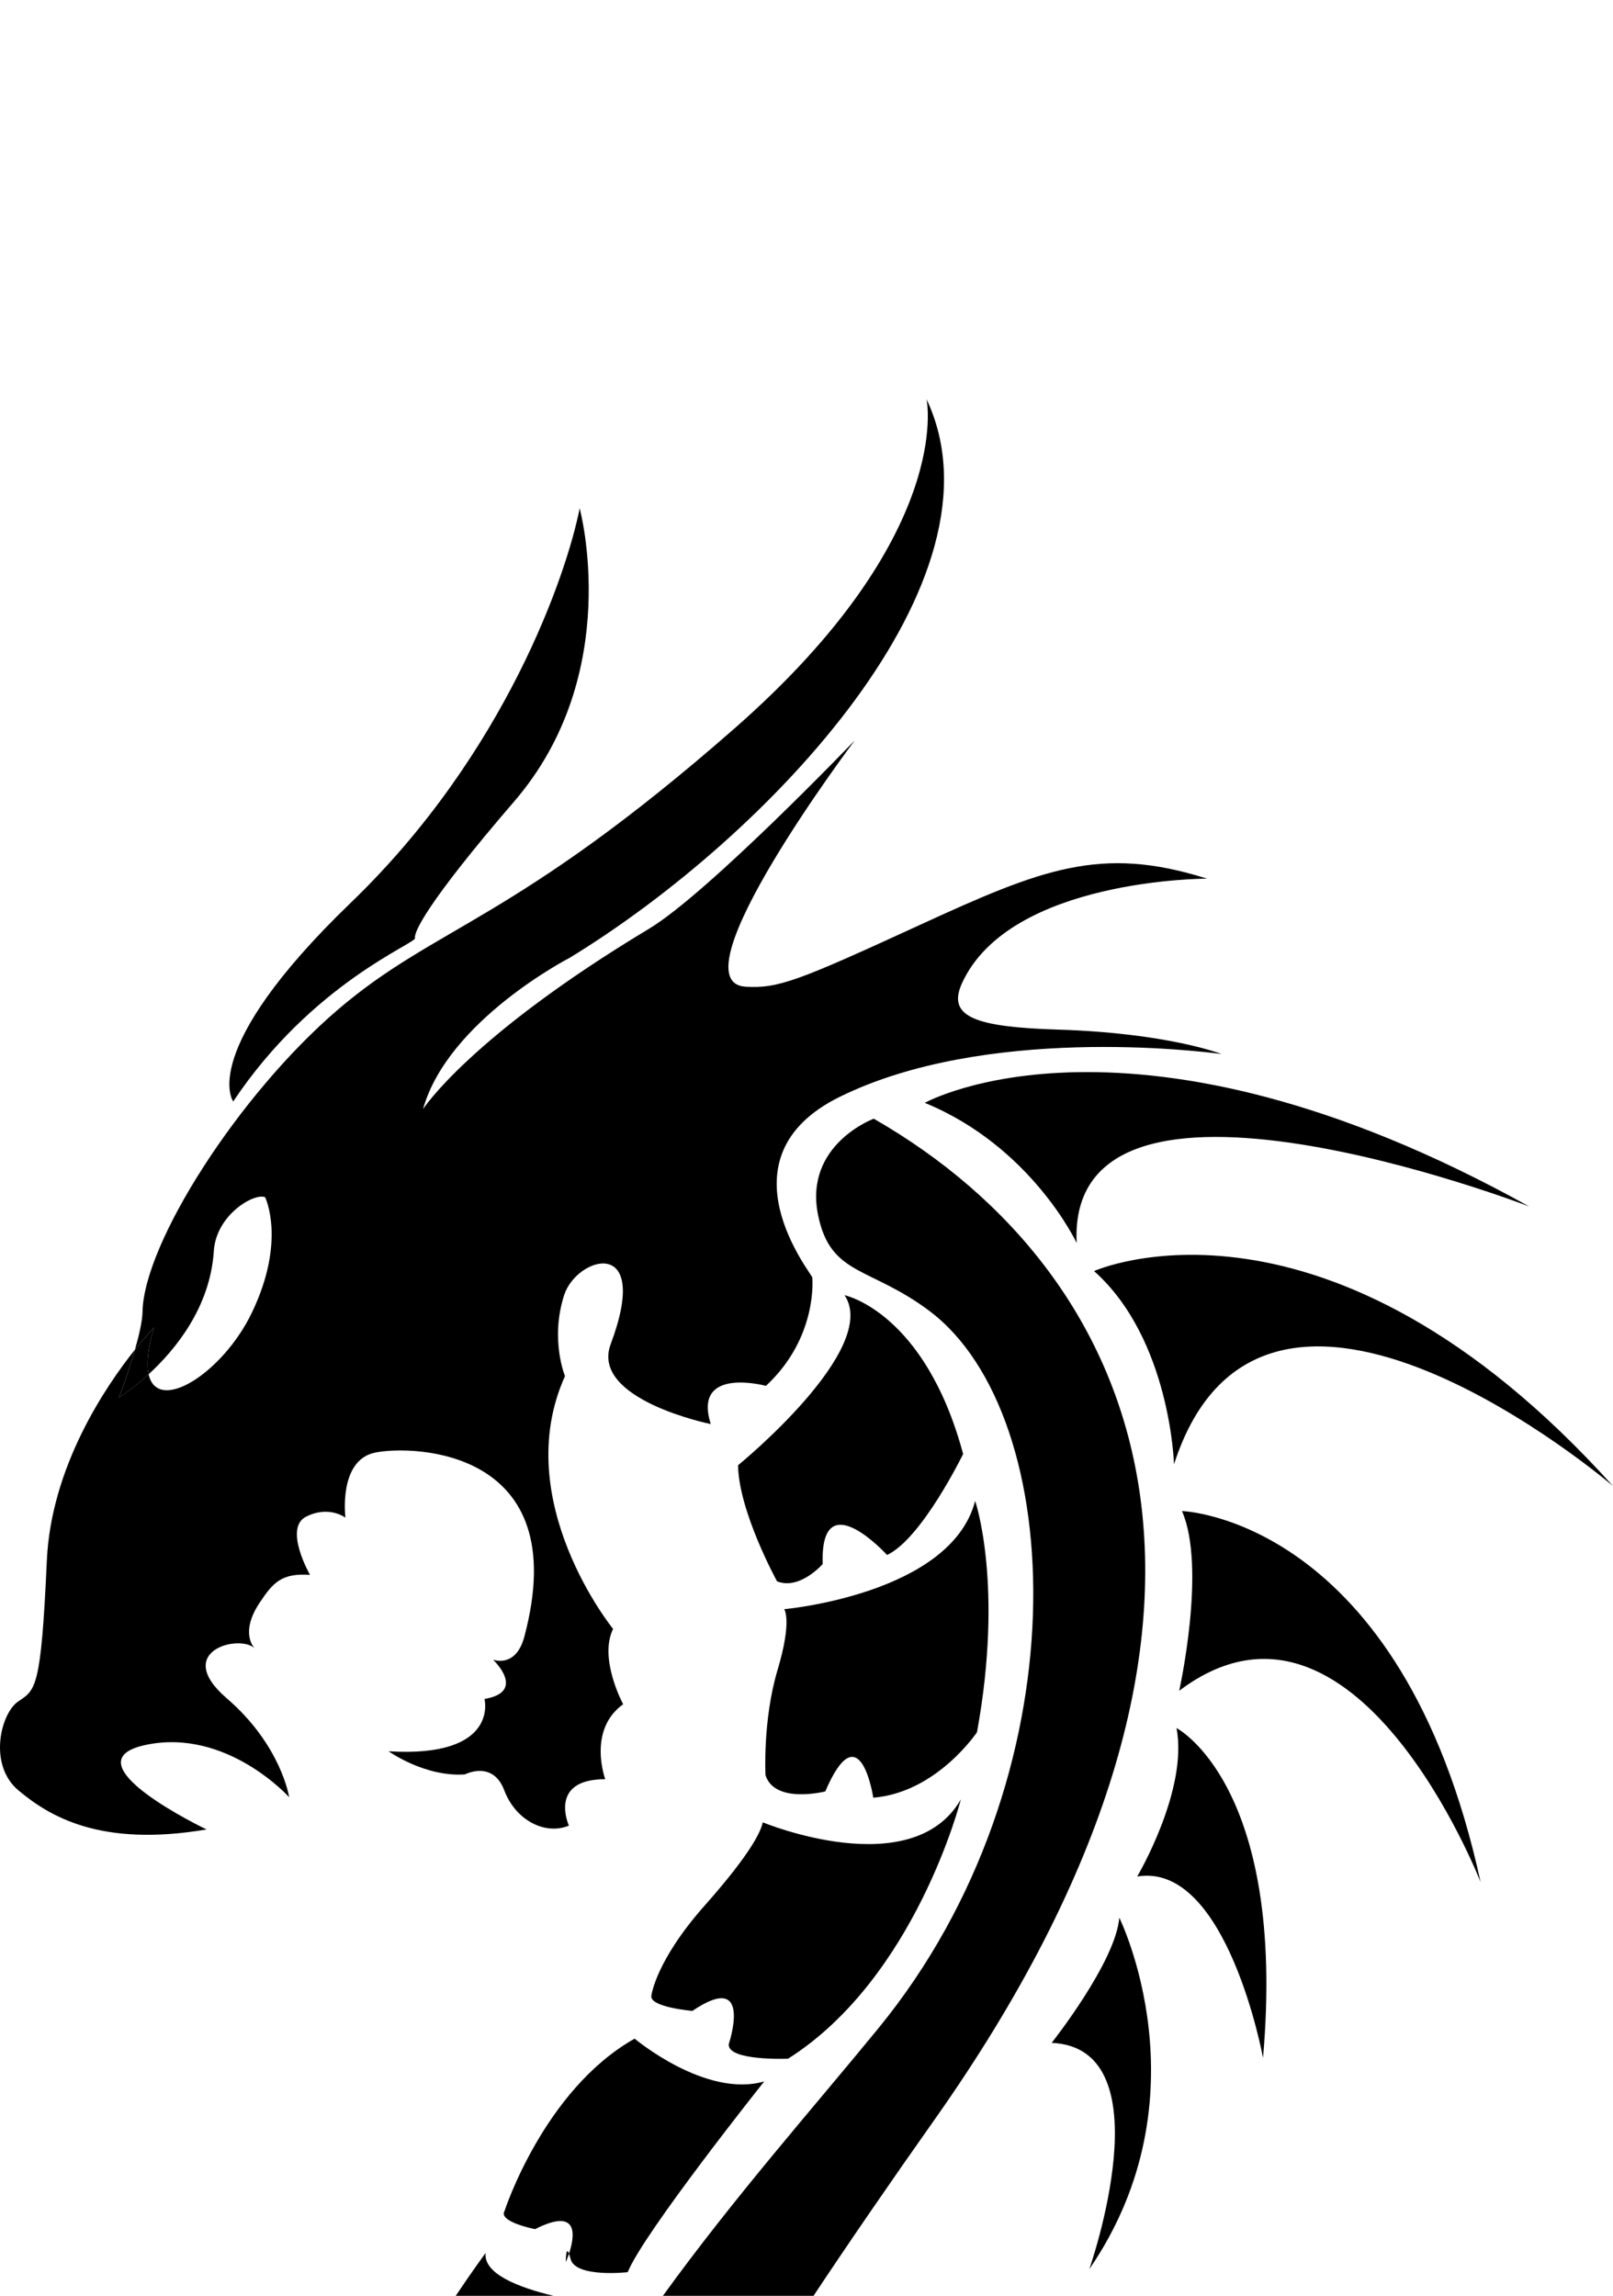<?xml version="1.0" encoding="utf-8"?>
<!-- Generator: Adobe Illustrator 17.0.0, SVG Export Plug-In . SVG Version: 6.00 Build 0)  -->
<!DOCTYPE svg PUBLIC "-//W3C//DTD SVG 1.1//EN" "http://www.w3.org/Graphics/SVG/1.1/DTD/svg11.dtd">
<svg version="1.1" id="Layer_1" xmlns="http://www.w3.org/2000/svg" xmlns:xlink="http://www.w3.org/1999/xlink" x="0px" y="0px"
	 width="91.56px" height="130.335px" viewBox="0 -22.665 91.56 130.335" enable-background="new 0 -22.665 91.56 130.335"
	 xml:space="preserve">
<g>
	<path d="M23.559,30.591c-0.075-0.297,0.57-1.881,5.628-7.757c6.272-7.28,3.717-16.639,3.717-16.639
		c-0.737,3.732-4.206,13.922-12.984,22.381c-8.775,8.456-6.682,11.29-6.682,11.29C17.724,33.14,23.635,30.888,23.559,30.591z"/>
	<path d="M69.369,37.176C69.541,37.203,69.534,37.199,69.369,37.176L69.369,37.176z"/>
	<path d="M8.437,55.353c-0.127-0.576-0.06-1.433,0.306-2.658c0,0-0.443,0.459-1.081,1.259c-0.39,1.359-0.905,2.716-0.905,2.716
		S7.502,56.21,8.437,55.353z"/>
	<path d="M1.053,78.981c1.741,1.452,4.618,3.238,10.673,2.213c0,0-8.038-3.836-3.443-4.802c4.593-0.966,8.13,2.971,8.13,2.971
		s-0.438-2.942-3.546-5.618c-3.106-2.678,0.745-3.665,1.591-2.83c0,0-0.885-0.848,0.283-2.597c0.759-1.142,1.249-1.69,2.856-1.576
		c0,0-1.52-2.661-0.216-3.308c1.304-0.654,2.226,0.06,2.226,0.06s-0.416-3.261,1.685-3.694c2.1-0.434,11.337-0.262,8.469,10.459
		c-0.486,1.806-1.775,1.295-1.775,1.295s1.937,1.819-0.483,2.231c0,0,0.861,3.357-5.445,2.971c0,0,2.061,1.474,4.337,1.312
		c0,0,1.576-0.825,2.228,0.903c0.656,1.729,2.341,2.559,3.67,2.005c0,0-1.201-2.639,2.063-2.634c0,0-1.029-2.786,1.016-4.257
		c0,0-1.4-2.589-0.571-4.275c0,0-5.917-7.288-2.73-14.351c0,0-0.861-2.089-0.045-4.608c0.714-2.192,4.971-3.432,2.64,2.789
		c-1.181,3.147,5.681,4.541,5.681,4.541c-1.055-3.307,3.131-2.17,3.131-2.17c2.973-2.762,2.631-6.148,2.631-6.148
		c0.024-0.162-5.465-6.793,1.552-10.257c8.254-4.072,20.345-2.616,21.71-2.429c-0.015-0.002-0.021-0.003-0.038-0.006
		c0,0-3.019-1.186-9.251-1.384c-4.672-0.144-6.351-0.705-5.48-2.625c2.706-5.96,13.912-5.946,13.912-5.946
		c-6.034-1.914-9.399-0.537-16.306,2.631c-6.902,3.173-8.027,3.614-9.88,3.504c-4.146-0.249,6.193-13.986,6.193-13.986
		s-8.322,8.68-11.692,10.704C26.67,36.173,24.013,40.3,24.013,40.3c1.408-5.036,8.323-8.589,8.323-8.589
		C43.62,24.822,57.424,10.234,52.595,0c0,0,1.649,7.68-10.896,18.684c-12.545,11.002-16.921,11.174-22.532,15.98
		c-5.61,4.805-11.008,13.244-11.078,17.153c-0.009,0.524-0.197,1.331-0.428,2.137c0.638-0.8,1.081-1.259,1.081-1.259
		c-0.365,1.225-0.432,2.082-0.306,2.658c1.5-1.375,3.493-3.78,3.701-6.994c0.133-2.074,2.317-3.323,2.913-3.056
		c0,0,1.211,2.463-0.749,6.544c-1.641,3.426-5.36,5.796-5.865,3.505c-0.935,0.857-1.68,1.317-1.68,1.317s0.515-1.357,0.905-2.716
		c-1.682,2.109-4.766,6.662-5.003,11.989c-0.328,7.342-0.648,7.321-1.635,7.993C0.038,74.611-0.687,77.534,1.053,78.981z"/>
	<path d="M53.031,97.693c20.064-28.411,12.137-47.905-3.434-56.85c0,0-3.985,1.473-3.157,5.488c0.712,3.455,2.933,2.886,6.317,5.427
		c7.886,5.918,8.744,26.489-2.888,40.713c-3.702,4.526-8.163,9.563-12.241,15.2h8.55C48.211,104.609,50.481,101.304,53.031,97.693z"
		/>
	<path d="M41.895,60.518c0.033,2.622,2.213,6.59,2.213,6.59c1.288,0.514,2.59-0.981,2.59-0.981
		c-0.151-4.697,3.655-0.515,3.655-0.515c1.974-0.925,4.318-5.734,4.318-5.734c-2.175-8.077-6.73-9.013-6.73-9.013
		C49.989,53.921,41.895,60.518,41.895,60.518z"/>
	<path d="M55.353,62.544c-1.375,5.297-10.84,6.145-10.84,6.145s0.473,0.617-0.379,3.461c-0.848,2.849-0.682,5.963-0.682,5.963
		c0.53,1.656,3.394,0.921,3.394,0.921c1.976-4.608,2.724,0.357,2.724,0.357c3.607-0.294,5.888-3.719,5.888-3.719
		C56.988,67.283,55.353,62.544,55.353,62.544z"/>
	<path d="M44.735,94.208c7.244-4.594,9.806-14.721,9.806-14.721c-2.768,4.812-11.243,1.303-11.243,1.303
		c-0.096,0.442-0.534,1.607-3.312,4.74c-2.772,3.13-3.009,5.087-3.009,5.087c-0.148,0.669,2.327,0.877,2.327,0.877
		c3.497-2.371,2.062,1.892,2.062,1.892C41.298,94.351,44.735,94.208,44.735,94.208z"/>
	<path d="M32.118,105.754c0,0,0.089-0.2,0.181-0.478C32.113,104.783,32.118,105.754,32.118,105.754z"/>
	<path d="M32.389,105.578c0.279,1.085,3.242,0.749,3.242,0.749c0.9-2.232,7.749-10.828,7.749-10.828
		c-3.329,0.96-7.355-2.429-7.355-2.429c-5.153,2.899-7.387,9.786-7.387,9.786c-0.367,0.62,1.736,1.028,1.736,1.028
		c2.569-1.303,2.227,0.482,1.925,1.391C32.325,105.345,32.355,105.443,32.389,105.578z"/>
	<path d="M27.566,105.237c0,0-0.743,1.003-1.696,2.432h5.544C29.449,107.198,27.43,106.423,27.566,105.237z"/>
	<path d="M52.494,39.944c6.063,2.488,8.621,7.955,8.621,7.955c-0.586-12.206,25.686-2.073,25.686-2.073
		C64.313,33.337,52.494,39.944,52.494,39.944z"/>
	<path d="M62.102,49.494c4.336,3.856,4.539,10.967,4.539,10.967c5.093-15.742,24.919,1.237,24.919,1.237
		C75.252,43.584,62.102,49.494,62.102,49.494z"/>
	<path d="M84.043,84.183c-4.494-20.677-16.949-21.065-16.949-21.065c1.401,3.219-0.159,10.203-0.159,10.203
		C76.903,65.8,84.043,84.183,84.043,84.183z"/>
	<path d="M71.694,94.16c1.35-15.475-4.91-18.723-4.91-18.723c0.672,3.526-2.232,8.428-2.232,8.428
		C69.65,83.019,71.694,94.16,71.694,94.16z"/>
	<path d="M63.535,86.203c-0.203,2.516-3.839,7.106-3.839,7.106c6.544,0.286,2.137,12.848,2.137,12.848
		C68.558,96.35,63.535,86.203,63.535,86.203z"/>
</g>
</svg>
